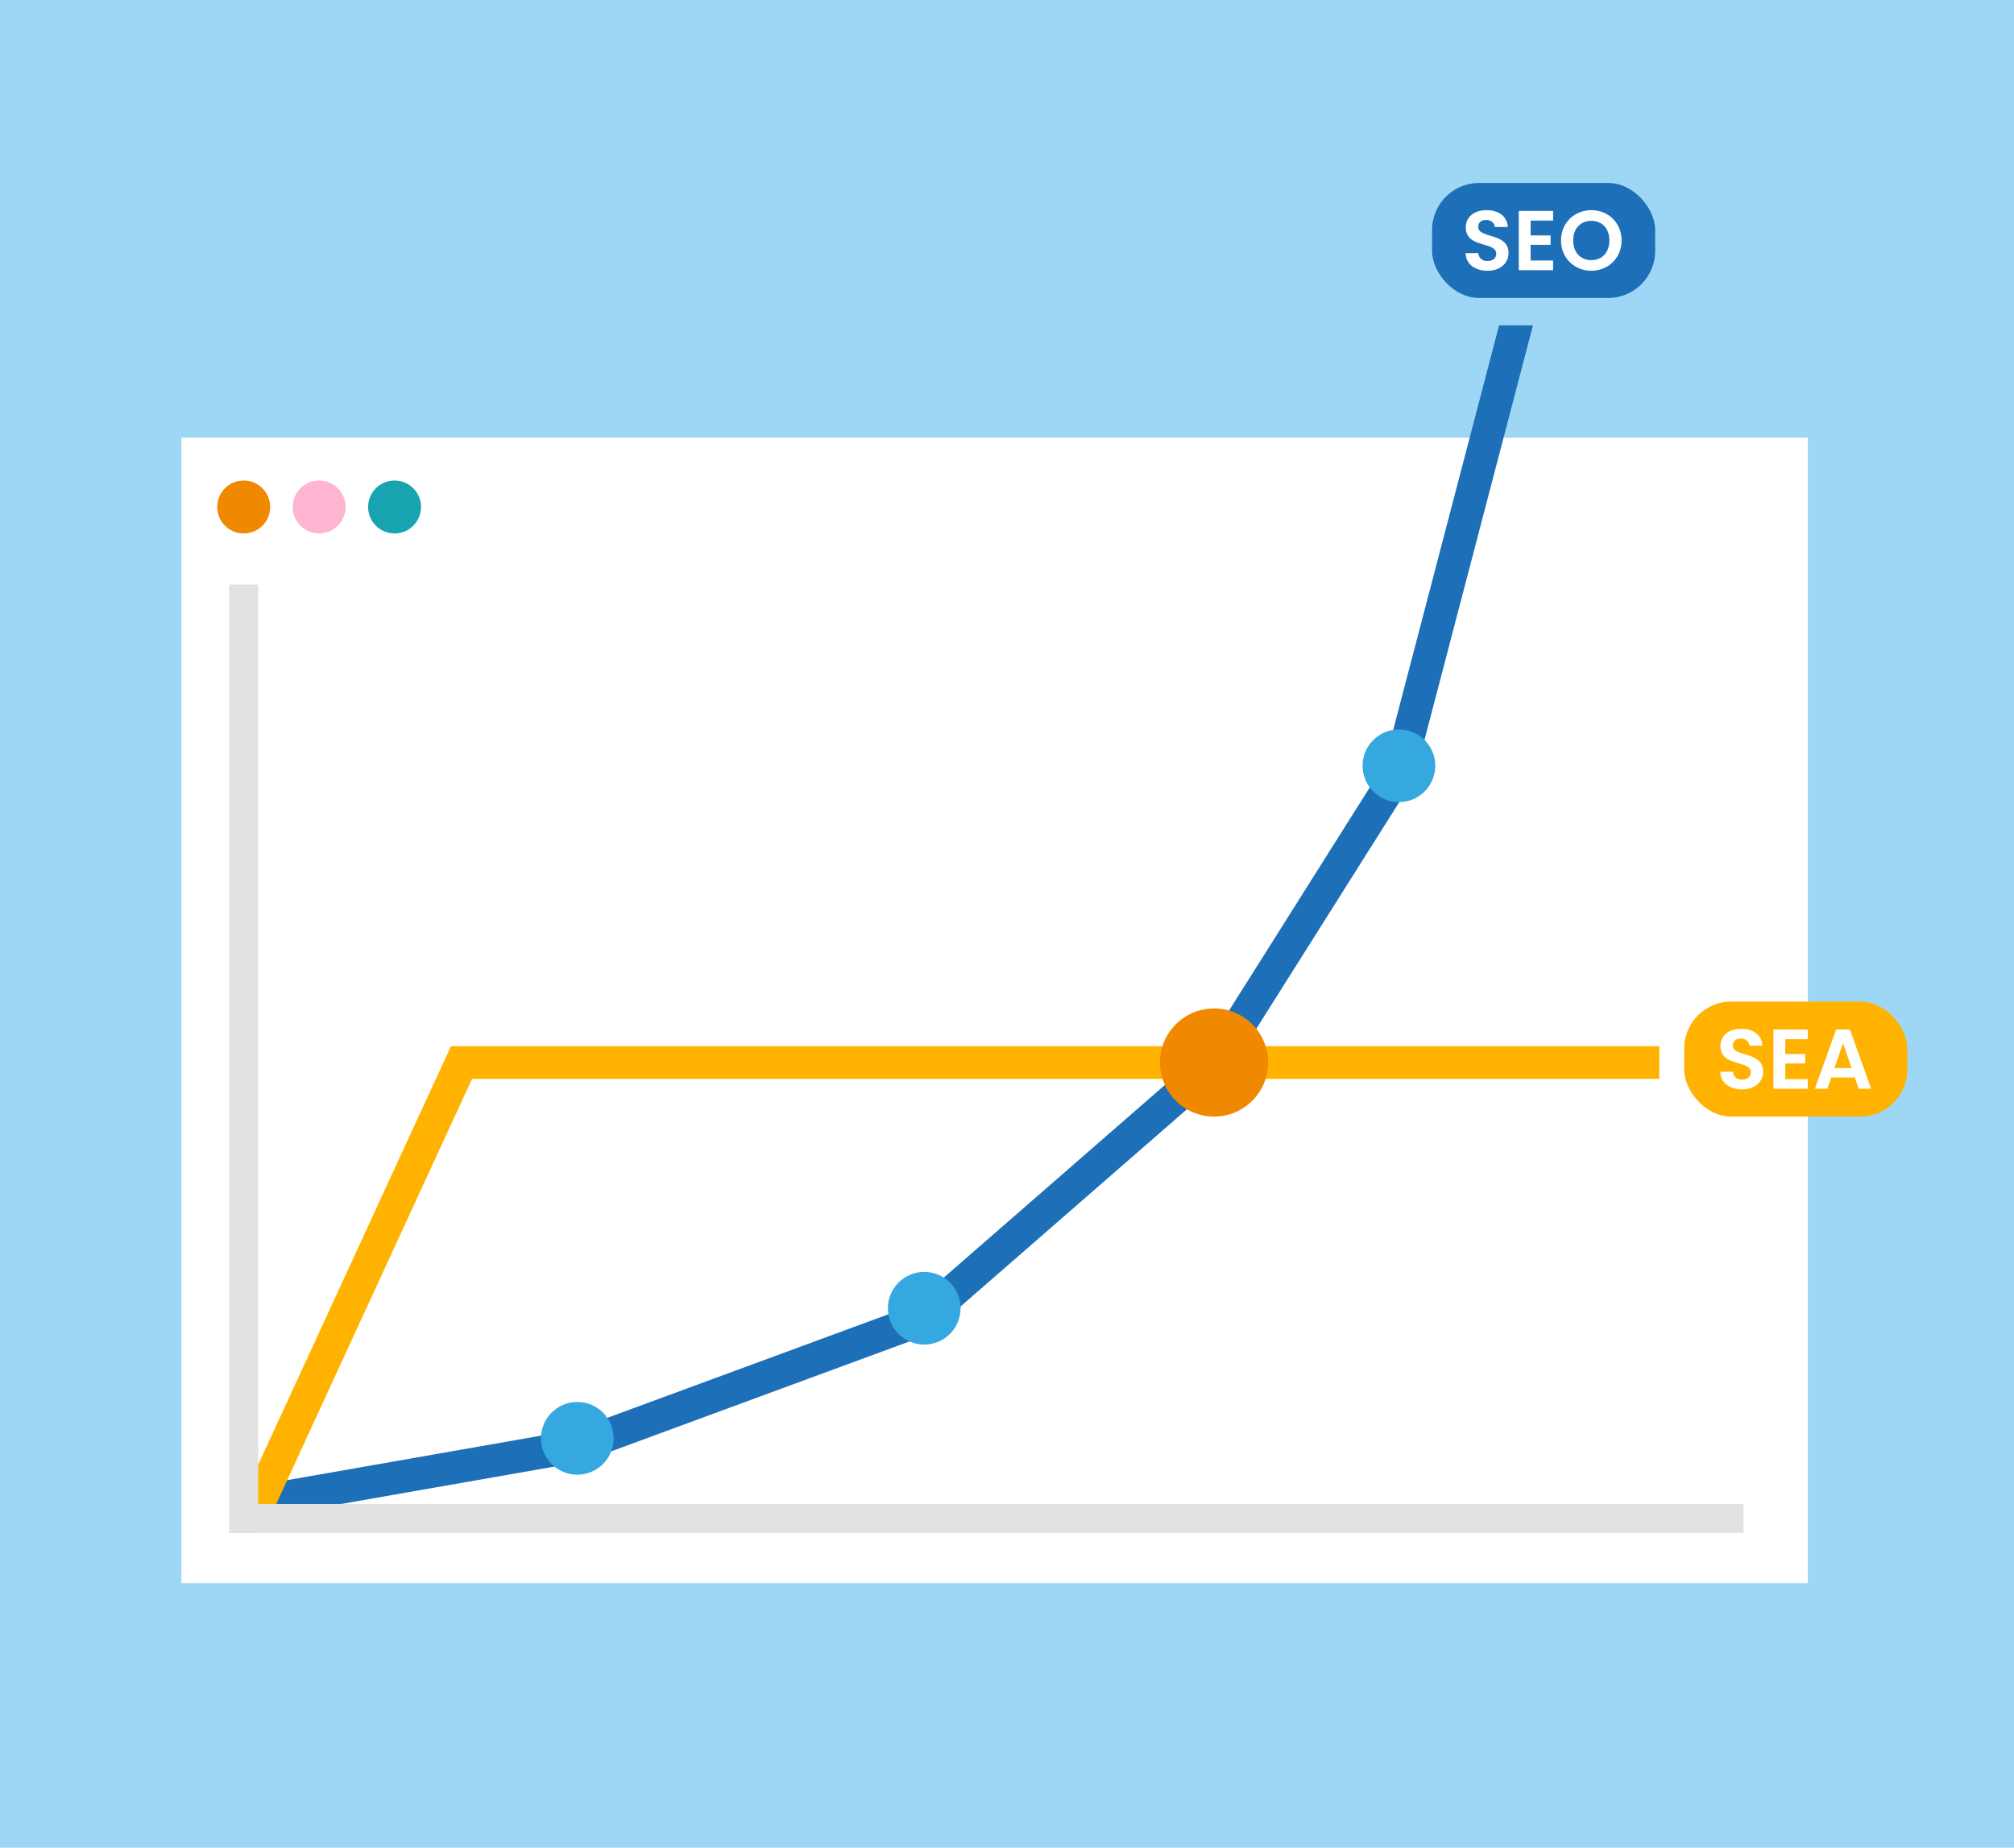 <?xml version="1.0" encoding="UTF-8"?>
<svg xmlns="http://www.w3.org/2000/svg" version="1.1" viewBox="0 0 545 500">
  <g id="Background">
    <rect width="545" height="500" fill="#9ed7f5" stroke-width="0"/>
  </g>
  <g id="Grafik">
    <g>
      <rect x="49.074" y="118.449" width="440.137" height="309.967" fill="#fff" stroke-width="0"/>
      <circle cx="65.945" cy="137.197" r="7.163" fill="#f08800" stroke-width="0"/>
      <circle cx="86.359" cy="137.197" r="7.163" fill="#ffb5d1" stroke-width="0"/>
      <circle cx="106.774" cy="137.197" r="7.163" fill="#17a3b0" stroke-width="0"/>
      <g>
        <rect x="387.523" y="49.513" width="60.376" height="31.118" rx="12.725" ry="12.725" fill="#1d70b7" stroke-width="0"/>
        <g>
          <path d="M402.552,73.27c-3.325,0-5.893-1.743-5.939-4.77h3.44c.092,1.284.94,2.133,2.431,2.133,1.513,0,2.408-.803,2.408-1.949,0-3.463-8.256-1.376-8.233-7.177,0-2.889,2.339-4.632,5.641-4.632,3.279,0,5.527,1.674,5.733,4.563h-3.531c-.069-1.055-.918-1.881-2.293-1.903-1.261-.046-2.201.573-2.201,1.881,0,3.211,8.209,1.422,8.209,7.063,0,2.523-2.018,4.793-5.664,4.793Z" fill="#fff" stroke-width="0"/>
          <path d="M420.28,59.694h-6.077v4.013h5.389v2.545h-5.389v4.243h6.077v2.614h-9.287v-16.029h9.287v2.614Z" fill="#fff" stroke-width="0"/>
          <path d="M430.623,73.27c-4.518,0-8.21-3.394-8.21-8.21s3.692-8.187,8.21-8.187c4.563,0,8.186,3.394,8.186,8.187s-3.646,8.21-8.186,8.21ZM430.623,70.403c2.889,0,4.885-2.087,4.885-5.343s-1.995-5.297-4.885-5.297c-2.912,0-4.908,2.041-4.908,5.297s1.995,5.343,4.908,5.343Z" fill="#fff" stroke-width="0"/>
        </g>
      </g>
      <g>
        <rect x="455.754" y="271.04" width="60.376" height="31.118" rx="12.725" ry="12.725" fill="#ffb300" stroke-width="0"/>
        <g>
          <path d="M471.459,294.797c-3.325,0-5.893-1.743-5.939-4.77h3.44c.092,1.284.94,2.133,2.431,2.133,1.513,0,2.408-.803,2.408-1.949,0-3.463-8.256-1.376-8.233-7.177,0-2.889,2.339-4.632,5.641-4.632,3.279,0,5.527,1.674,5.733,4.563h-3.531c-.069-1.055-.918-1.881-2.293-1.903-1.261-.046-2.201.573-2.201,1.881,0,3.211,8.209,1.422,8.209,7.063,0,2.523-2.018,4.793-5.664,4.793Z" fill="#fff" stroke-width="0"/>
          <path d="M489.188,281.222h-6.077v4.013h5.389v2.545h-5.389v4.243h6.077v2.614h-9.287v-16.029h9.287v2.614Z" fill="#fff" stroke-width="0"/>
          <path d="M501.915,291.587h-6.375l-1.055,3.05h-3.371l5.756-16.029h3.738l5.756,16.029h-3.394l-1.055-3.05ZM498.728,282.323l-2.316,6.696h4.632l-2.316-6.696Z" fill="#fff" stroke-width="0"/>
        </g>
      </g>
      <polygon points="67.378 411.369 65.846 402.628 155.638 386.886 246.639 353.359 325.551 284.61 374.546 206.936 406.5 84.831 415.085 87.078 382.783 210.51 332.362 290.446 251.238 361.122 157.957 395.489 67.378 411.369" fill="#1d70b7" stroke-width="0"/>
      <polygon points="73.89 408.855 65.83 405.142 122.045 283.091 449.013 283.091 449.013 291.965 127.727 291.965 73.89 408.855" fill="#ffb300" stroke-width="0"/>
      <rect x="62.03" y="158.188" width="7.83" height="256.64" fill="#e2e2e2" stroke-width="0"/>
      <rect x="263.008" y="206.021" width="7.83" height="409.786" transform="translate(677.837 143.991) rotate(90)" fill="#e2e2e2" stroke-width="0"/>
      <rect x="393.55" y="83.867" width="34.486" height="4.176" fill="#9ed7f5" stroke-width="0"/>
      <circle cx="156.222" cy="389.229" r="9.835" fill="#35a8e0" stroke-width="0"/>
      <circle cx="250.105" cy="354.026" r="9.835" fill="#35a8e0" stroke-width="0"/>
      <circle cx="378.557" cy="207.225" r="9.835" fill="#35a8e0" stroke-width="0"/>
      <circle cx="328.53" cy="287.528" r="14.63" fill="#f08800" stroke-width="0"/>
    </g>
  </g>
</svg>